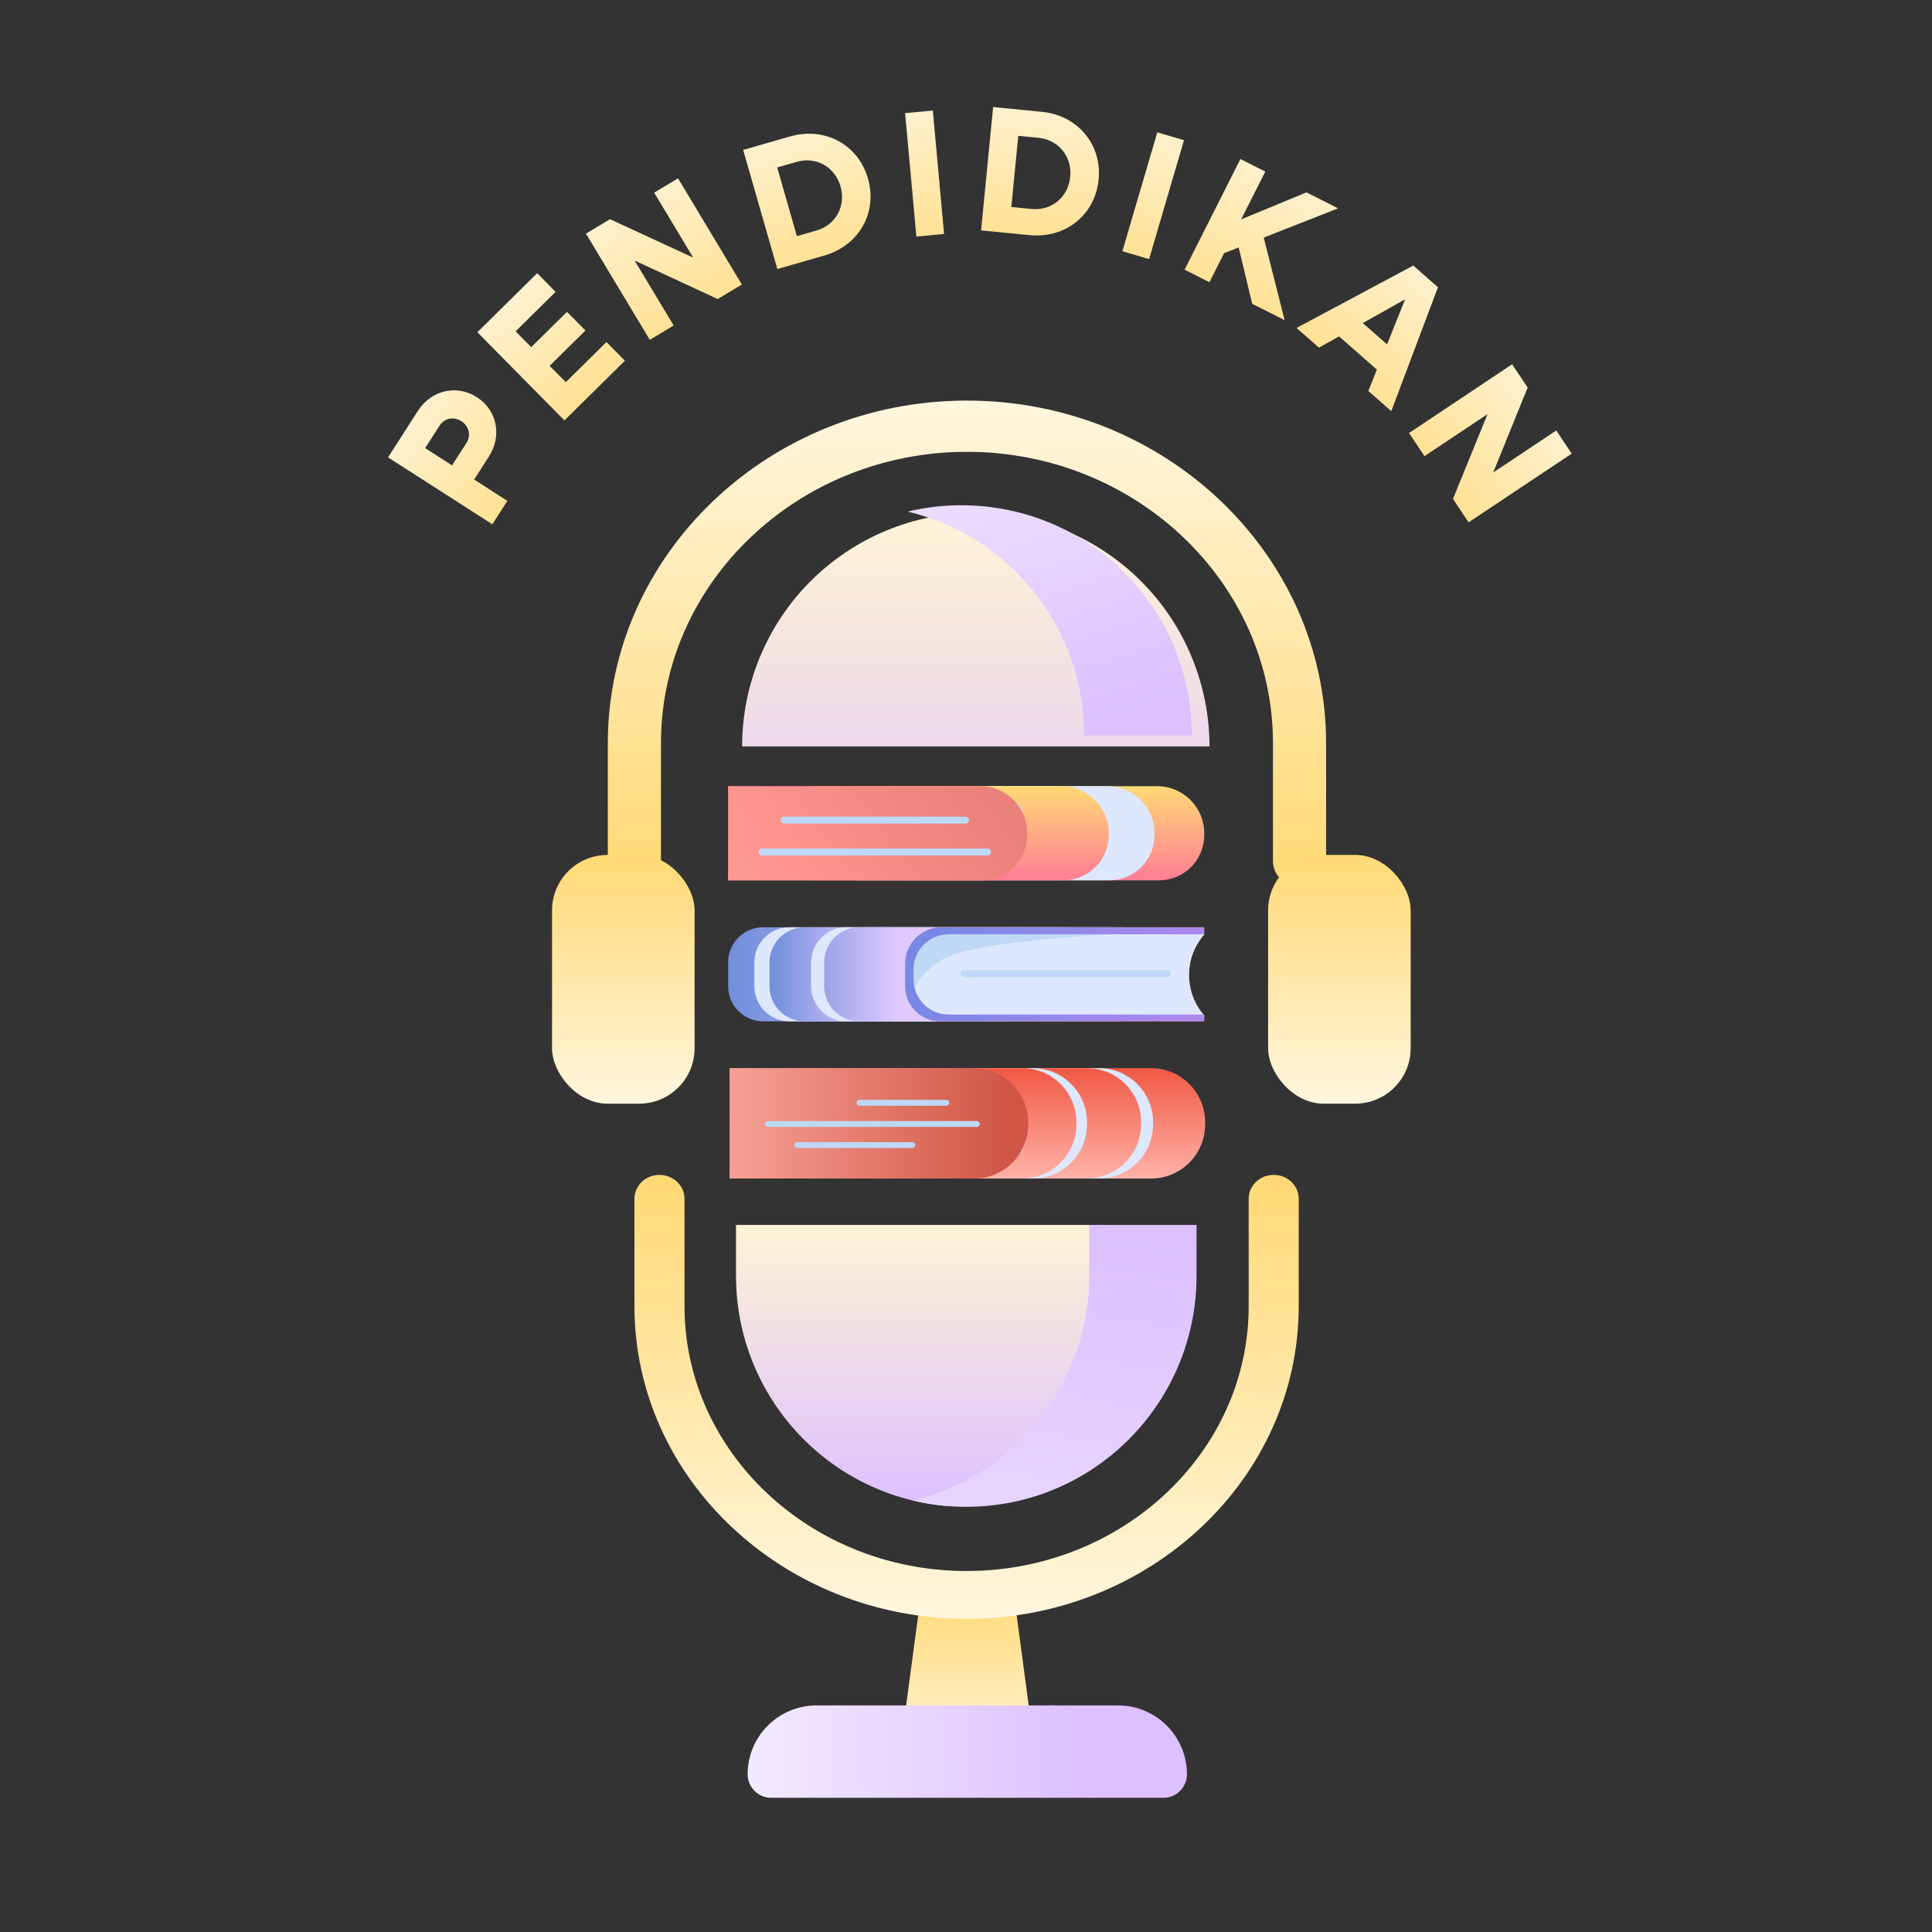 <svg width="48" height="48" viewBox="0 0 48 48" fill="none" xmlns="http://www.w3.org/2000/svg">
<rect x="0" y="0" width="48" height="48" fill="#333333" stroke="none"/>
<path d="M22.524 26.538H28.597C29.34 26.538 29.942 27.14 29.942 27.883V27.935C29.942 28.678 29.34 29.28 28.597 29.28H22.524V26.538Z" fill="url(#paint0_linear)"/>
<path d="M21.23 26.538H27.303C28.046 26.538 28.648 27.14 28.648 27.883V27.935C28.648 28.678 28.046 29.28 27.303 29.28H21.23V26.538Z" fill="#DDE8FE"/>
<path d="M20.932 26.538H27.005C27.748 26.538 28.35 27.14 28.35 27.883V27.935C28.35 28.678 27.748 29.28 27.005 29.28H20.932V26.538Z" fill="url(#paint1_linear)"/>
<path d="M19.588 26.538H25.661C26.404 26.538 27.006 27.14 27.006 27.883V27.935C27.006 28.678 26.404 29.28 25.661 29.28H19.588V26.538Z" fill="#DDE8FE"/>
<path d="M19.325 26.538H25.398C26.141 26.538 26.743 27.14 26.743 27.883V27.935C26.743 28.678 26.141 29.28 25.398 29.28H19.325V26.538Z" fill="url(#paint2_linear)"/>
<path fillRule="evenodd" clipRule="evenodd" d="M18.127 29.107C18.361 28.792 18.503 28.38 18.503 27.929C18.503 27.478 18.361 27.066 18.127 26.75V26.538H24.2C24.942 26.538 25.544 27.14 25.544 27.883V27.935C25.544 28.678 24.942 29.28 24.2 29.28H18.127V29.107Z" fill="#FB7167"/>
<path fillRule="evenodd" clipRule="evenodd" d="M18.127 29.108C18.361 28.793 18.503 28.38 18.503 27.929C18.503 27.478 18.361 27.066 18.127 26.751V26.74H24.129C24.797 26.74 25.338 27.282 25.338 27.95C25.338 28.618 24.797 29.16 24.129 29.16H18.127V29.108Z" fill="#DDE8FE"/>
<path d="M24.654 27.498C23.915 26.934 20.275 26.687 18.506 26.659L24.809 26.712L25.34 27.244L25.478 28.38L25.34 28.716C25.392 28.562 25.392 28.063 24.654 27.498Z" fill="#BED9F6"/>
<path fillRule="evenodd" clipRule="evenodd" d="M24.2 26.538H18.127V29.28H24.2C24.942 29.28 25.544 28.678 25.544 27.935V27.883C25.544 27.14 24.942 26.538 24.2 26.538ZM24.17 26.74H18.128V29.079H24.17C24.816 29.079 25.339 28.555 25.339 27.909C25.339 27.263 24.816 26.74 24.17 26.74Z" fill="url(#paint3_linear)"/>
<rect width="5.338" height="0.146" rx="0.073" transform="matrix(-1 0 0 1 24.342 27.852)" fill="#BED9F6"/>
<rect width="2.304" height="0.146" rx="0.073" transform="matrix(-1 0 0 1 23.584 27.326)" fill="#BED9F6"/>
<rect width="3.004" height="0.146" rx="0.073" transform="matrix(-1 0 0 1 22.738 28.376)" fill="#BED9F6"/>
<path d="M25.518 23.037H18.963C18.481 23.037 18.09 23.428 18.09 23.91V24.503C18.09 24.985 18.481 25.375 18.963 25.375H25.518V23.037Z" fill="url(#paint4_linear)"/>
<path d="M26.17 23.037H19.615C19.133 23.037 18.742 23.428 18.742 23.91V24.503C18.742 24.985 19.133 25.375 19.615 25.375H26.17V23.037Z" fill="#DDE8FE"/>
<path d="M26.546 23.037H19.991C19.509 23.037 19.118 23.428 19.118 23.91V24.503C19.118 24.985 19.509 25.375 19.991 25.375H26.546V23.037Z" fill="url(#paint5_linear)"/>
<path d="M27.58 23.037H21.025C20.543 23.037 20.153 23.428 20.153 23.91V24.503C20.153 24.985 20.543 25.375 21.025 25.375H27.58V23.037Z" fill="#DDE8FE"/>
<path d="M27.904 23.037H21.349C20.867 23.037 20.477 23.428 20.477 23.91V24.503C20.477 24.985 20.867 25.375 21.349 25.375H27.904V23.037Z" fill="url(#paint6_linear)"/>
<path fillRule="evenodd" clipRule="evenodd" d="M29.918 25.229C29.683 24.96 29.541 24.608 29.541 24.224C29.541 23.839 29.683 23.487 29.918 23.218V23.037H23.397C22.896 23.037 22.49 23.443 22.49 23.945V24.503C22.49 24.985 22.881 25.375 23.363 25.375H29.918V25.229Z" fill="#FB7167"/>
<path fillRule="evenodd" clipRule="evenodd" d="M29.918 25.229C29.683 24.96 29.541 24.608 29.541 24.223C29.541 23.838 29.683 23.487 29.918 23.218V23.209H23.569C23.087 23.209 22.696 23.6 22.696 24.081V24.4C22.696 24.882 23.087 25.272 23.569 25.272H29.918V25.229Z" fill="#DDE8FE"/>
<path d="M23.385 23.855C24.124 23.374 27.769 23.163 29.54 23.14H23.178L22.628 23.569L22.559 24.607L22.697 24.893C22.645 24.762 22.645 24.337 23.385 23.855Z" fill="#BED9F6"/>
<path fillRule="evenodd" clipRule="evenodd" d="M23.397 23.037H29.918V23.212H23.569C23.087 23.212 22.697 23.602 22.697 24.084V24.334C22.697 24.816 23.087 25.206 23.569 25.206H29.918V25.375H23.363C22.881 25.375 22.49 24.985 22.49 24.503V23.945C22.49 23.443 22.896 23.037 23.397 23.037Z" fill="url(#paint7_linear)"/>
<rect x="23.866" y="24.105" width="5.227" height="0.172" rx="0.086" fill="#BED9F6"/>
<path d="M22.491 19.533H28.752C29.396 19.533 29.919 20.056 29.919 20.7V20.749C29.919 21.369 29.416 21.872 28.797 21.872H22.491V19.533Z" fill="url(#paint8_linear)"/>
<path d="M21.254 19.533H27.515C28.16 19.533 28.682 20.056 28.682 20.7V20.749C28.682 21.369 28.18 21.872 27.56 21.872H21.254V19.533Z" fill="#DDE8FE"/>
<path d="M20.118 19.533H26.379C27.023 19.533 27.546 20.056 27.546 20.7V20.749C27.546 21.369 27.044 21.872 26.424 21.872H20.118V19.533Z" fill="url(#paint9_linear)"/>
<path fillRule="evenodd" clipRule="evenodd" d="M18.09 21.726C18.325 21.457 18.468 21.105 18.468 20.72C18.468 20.335 18.325 19.983 18.09 19.714V19.534H24.351C24.996 19.534 25.518 20.057 25.518 20.701V20.75C25.518 21.37 25.016 21.873 24.396 21.873H18.09V21.726Z" fill="#FB7167"/>
<path fillRule="evenodd" clipRule="evenodd" d="M18.091 21.724C18.326 21.455 18.468 21.104 18.468 20.719C18.468 20.334 18.326 19.983 18.091 19.714V19.705H24.281C24.851 19.705 25.313 20.167 25.313 20.737C25.313 21.306 24.851 21.768 24.281 21.768H18.091V21.724Z" fill="#DDE8FE"/>
<path d="M24.627 20.352C23.887 19.871 20.242 19.661 18.471 19.637H24.833L25.383 20.066L25.452 21.104L25.314 21.39C25.366 21.259 25.366 20.834 24.627 20.352Z" fill="#BED9F6"/>
<path fillRule="evenodd" clipRule="evenodd" d="M24.351 19.534H18.09V21.873H24.396C25.016 21.873 25.518 21.37 25.518 20.75V20.701C25.518 20.057 24.996 19.534 24.351 19.534ZM24.316 19.706H18.091V21.701H24.316C24.866 21.701 25.313 21.254 25.313 20.703C25.313 20.152 24.866 19.706 24.316 19.706Z" fill="url(#paint10_linear)"/>
<rect x="19.397" y="20.29" width="4.677" height="0.172" rx="0.086" fill="#BED9F6"/>
<rect x="18.846" y="21.081" width="5.777" height="0.172" rx="0.086" fill="#BED9F6"/>
<path d="M27.51 31.834V31.679V30.529V30.433H18.286V31.694C18.286 34.73 20.634 37.215 23.606 37.422C25.883 36.594 27.51 34.406 27.51 31.834Z" fill="url(#paint11_linear)"/>
<path d="M27.061 30.433V31.694C27.061 34.404 25.19 36.675 22.674 37.279C23.101 37.381 23.548 37.436 24.007 37.436C27.166 37.436 29.728 34.865 29.728 31.694V30.433H27.061Z" fill="url(#paint12_linear)"/>
<path d="M24.035 39.625C23.646 39.625 23.264 39.593 22.892 39.533L22.319 43.82H25.751L25.179 39.533C24.806 39.593 24.424 39.625 24.035 39.625Z" fill="url(#paint13_linear)"/>
<path d="M15.841 32.452C15.841 36.696 19.513 40.141 24.015 40.141C28.517 40.141 32.188 36.696 32.188 32.452V29.783C32.188 29.494 31.941 29.268 31.645 29.268C31.35 29.268 31.102 29.494 31.102 29.783V32.452C31.102 36.119 27.927 39.11 24.015 39.11C20.102 39.11 16.928 36.119 16.928 32.452V29.783C16.928 29.494 16.68 29.268 16.384 29.268C16.089 29.268 15.841 29.494 15.841 29.783V32.452Z" fill="url(#paint14_linear)" stroke="url(#paint15_linear)" stroke-width="0.157"/>
<path d="M27.237 43.461C27.237 42.859 26.749 42.371 26.147 42.371H20.286C19.341 42.371 18.575 43.137 18.575 44.081C18.575 44.404 18.837 44.666 19.16 44.666H27.129C27.189 44.666 27.237 44.617 27.237 44.558V43.461H27.237Z" fill="url(#paint16_linear)"/>
<path d="M27.779 42.371H26.033C26.635 42.371 27.123 42.859 27.123 43.461V44.666H28.905C29.228 44.666 29.489 44.404 29.489 44.081C29.489 43.137 28.723 42.371 27.779 42.371Z" fill="url(#paint17_linear)"/>
<path d="M15.18 18.463C15.18 13.81 19.151 10.031 24.024 10.031C28.897 10.031 32.868 13.81 32.868 18.463V21.393C32.868 21.704 32.604 21.951 32.287 21.951C31.969 21.951 31.705 21.704 31.705 21.393V18.463C31.705 14.432 28.263 11.147 24.024 11.147C19.785 11.147 16.343 14.433 16.343 18.463V21.393C16.343 21.704 16.079 21.951 15.761 21.951C15.444 21.951 15.18 21.704 15.18 21.393V18.463Z" fill="url(#paint18_linear)" stroke="url(#paint19_linear)" stroke-width="0.157"/>
<path d="M30.049 18.545C30.049 17.782 29.899 17.028 29.607 16.323C29.316 15.619 28.888 14.979 28.349 14.44C27.81 13.901 27.17 13.473 26.465 13.181C25.761 12.889 25.006 12.739 24.244 12.739C23.481 12.739 22.726 12.889 22.022 13.181C21.318 13.473 20.677 13.901 20.138 14.44C19.599 14.979 19.172 15.619 18.88 16.323C18.588 17.028 18.438 17.782 18.438 18.545L24.244 18.545H30.049Z" fill="url(#paint20_linear)"/>
<path d="M26.934 18.273C26.934 15.563 25.068 13.313 22.552 12.71C22.98 12.607 23.426 12.553 23.885 12.553C27.045 12.553 29.611 15.102 29.611 18.273H26.934Z" fill="url(#paint21_linear)"/>
<rect x="13.715" y="21.241" width="3.542" height="6.18" rx="1.378" fill="url(#paint22_linear)"/>
<rect x="31.506" y="21.24" width="3.542" height="6.18" rx="1.378" fill="url(#paint23_linear)"/>
<path d="M10.381 10.21L9.641 11.363L12.232 13.026L12.605 12.444L11.78 11.914L12.146 11.343C12.479 10.825 12.35 10.191 11.847 9.868C11.344 9.545 10.714 9.692 10.381 10.21ZM11.591 11.002L11.231 11.562L10.563 11.133L10.922 10.573C11.04 10.389 11.272 10.342 11.464 10.465C11.651 10.585 11.709 10.818 11.591 11.002Z" fill="url(#paint24_linear)"/>
<path d="M14.058 9.495L13.656 9.089L14.545 8.211L14.087 7.748L13.198 8.625L12.81 8.232L13.803 7.251L13.346 6.787L11.86 8.254L14.023 10.445L15.525 8.962L15.067 8.498L14.058 9.495Z" fill="url(#paint25_linear)"/>
<path d="M16.253 4.786L17.222 6.4L15.155 5.446L14.558 5.804L16.144 8.443L16.737 8.087L15.767 6.473L17.831 7.429L18.431 7.069L16.845 4.43L16.253 4.786Z" fill="url(#paint26_linear)"/>
<path d="M19.631 3.39L18.464 3.725L19.313 6.684L20.479 6.349C21.341 6.102 21.807 5.282 21.565 4.437C21.323 3.592 20.493 3.143 19.631 3.39ZM20.283 5.728L19.798 5.867L19.309 4.16L19.793 4.021C20.278 3.882 20.744 4.148 20.883 4.632C21.022 5.117 20.767 5.589 20.283 5.728Z" fill="url(#paint27_linear)"/>
<path d="M22.767 5.876L23.455 5.813L23.176 2.747L22.487 2.81L22.767 5.876Z" fill="url(#paint28_linear)"/>
<path d="M25.882 2.778L24.674 2.66L24.375 5.724L25.582 5.842C26.475 5.929 27.209 5.337 27.295 4.462C27.381 3.588 26.774 2.865 25.882 2.778ZM25.628 5.192L25.126 5.143L25.299 3.375L25.801 3.424C26.302 3.473 26.638 3.892 26.589 4.393C26.54 4.895 26.13 5.241 25.628 5.192Z" fill="url(#paint29_linear)"/>
<path d="M27.885 6.242L28.549 6.437L29.416 3.483L28.753 3.288L27.885 6.242Z" fill="url(#paint30_linear)"/>
<path d="M31.111 7.548L31.916 7.954L31.397 5.903L33.244 5.176L32.459 4.78L30.836 5.45L31.436 4.263L30.818 3.951L29.431 6.7L30.048 7.011L30.412 6.29L30.774 6.148L31.111 7.548Z" fill="url(#paint31_linear)"/>
<path d="M33.996 9.714L34.566 10.215L35.726 7.137L35.112 6.598L32.212 8.148L32.769 8.637L33.269 8.358L34.208 9.182L33.996 9.714ZM33.858 8.026L34.91 7.436L34.461 8.556L33.858 8.026Z" fill="url(#paint32_linear)"/>
<path d="M38.665 10.695L37.098 11.739L37.954 9.629L37.568 9.05L35.007 10.758L35.391 11.333L36.957 10.289L36.099 12.395L36.487 12.978L39.048 11.27L38.665 10.695Z" fill="url(#paint33_linear)"/>
<defs>
<linearGradient id="paint0_linear" x1="26.233" y1="26.538" x2="26.233" y2="29.28" gradientUnits="userSpaceOnUse">
<stop stop-color="#F05945"/>
<stop offset="1" stop-color="#FFB2A8"/>
</linearGradient>
<linearGradient id="paint1_linear" x1="24.641" y1="26.538" x2="24.641" y2="29.28" gradientUnits="userSpaceOnUse">
<stop stop-color="#F05945"/>
<stop offset="1" stop-color="#FFB2A8"/>
</linearGradient>
<linearGradient id="paint2_linear" x1="23.034" y1="26.538" x2="23.034" y2="29.28" gradientUnits="userSpaceOnUse">
<stop stop-color="#F05945"/>
<stop offset="1" stop-color="#FFB2A8"/>
</linearGradient>
<linearGradient id="paint3_linear" x1="24.992" y1="27.913" x2="16.521" y2="27.741" gradientUnits="userSpaceOnUse">
<stop stop-color="#D05646"/>
<stop offset="1" stop-color="#FFB2A8"/>
</linearGradient>
<linearGradient id="paint4_linear" x1="18.082" y1="24.213" x2="24.326" y2="24.213" gradientUnits="userSpaceOnUse">
<stop stop-color="#708EDB"/>
<stop offset="1" stop-color="#E0C9FF"/>
</linearGradient>
<linearGradient id="paint5_linear" x1="19.111" y1="24.213" x2="21.705" y2="24.213" gradientUnits="userSpaceOnUse">
<stop stop-color="#708EDB"/>
<stop offset="1" stop-color="#E0C9FF"/>
</linearGradient>
<linearGradient id="paint6_linear" x1="19.365" y1="24.213" x2="22.313" y2="24.213" gradientUnits="userSpaceOnUse">
<stop stop-color="#708EDB"/>
<stop offset="1" stop-color="#E0C9FF"/>
</linearGradient>
<linearGradient id="paint7_linear" x1="21.78" y1="23.529" x2="30.255" y2="25.379" gradientUnits="userSpaceOnUse">
<stop stop-color="#6F88E4"/>
<stop offset="1" stop-color="#B389EC"/>
</linearGradient>
<linearGradient id="paint8_linear" x1="26.205" y1="19.533" x2="26.205" y2="21.872" gradientUnits="userSpaceOnUse">
<stop stop-color="#FFD975"/>
<stop offset="1" stop-color="#FF7E95"/>
</linearGradient>
<linearGradient id="paint9_linear" x1="23.832" y1="19.533" x2="23.832" y2="21.872" gradientUnits="userSpaceOnUse">
<stop stop-color="#FFD975"/>
<stop offset="1" stop-color="#FF7E95"/>
</linearGradient>
<linearGradient id="paint10_linear" x1="24.411" y1="18.182" x2="18.675" y2="22.381" gradientUnits="userSpaceOnUse">
<stop stop-color="#E67E77"/>
<stop offset="1" stop-color="#FF9A93"/>
</linearGradient>
<linearGradient id="paint11_linear" x1="22.898" y1="30.433" x2="22.898" y2="37.422" gradientUnits="userSpaceOnUse">
<stop stop-color="#FFF3D6"/>
<stop offset="1" stop-color="#DCC0FF"/>
</linearGradient>
<linearGradient id="paint12_linear" x1="26.201" y1="30.433" x2="24.317" y2="44.434" gradientUnits="userSpaceOnUse">
<stop stop-color="#DCC0FF"/>
<stop offset="1" stop-color="#F3EAFF"/>
</linearGradient>
<linearGradient id="paint13_linear" x1="24.035" y1="39.533" x2="24.035" y2="43.82" gradientUnits="userSpaceOnUse">
<stop stop-color="#FFD975"/>
<stop offset="1" stop-color="#FFF6DE"/>
</linearGradient>
<linearGradient id="paint14_linear" x1="24.015" y1="29.347" x2="24.015" y2="40.062" gradientUnits="userSpaceOnUse">
<stop stop-color="#FFD975"/>
<stop offset="1" stop-color="#FFF6DE"/>
</linearGradient>
<linearGradient id="paint15_linear" x1="24.015" y1="29.347" x2="24.015" y2="40.062" gradientUnits="userSpaceOnUse">
<stop stop-color="#FFD975"/>
<stop offset="1" stop-color="#FFF6DE"/>
</linearGradient>
<linearGradient id="paint16_linear" x1="27.185" y1="43.658" x2="18.594" y2="43.716" gradientUnits="userSpaceOnUse">
<stop stop-color="#DCC0FF"/>
<stop offset="1" stop-color="#F3EAFF"/>
</linearGradient>
<linearGradient id="paint17_linear" x1="27.761" y1="42.371" x2="27.761" y2="44.666" gradientUnits="userSpaceOnUse">
<stop stop-color="#DCC0FF"/>
<stop offset="1" stop-color="#DCC0FF"/>
</linearGradient>
<linearGradient id="paint18_linear" x1="24.024" y1="21.872" x2="24.024" y2="10.11" gradientUnits="userSpaceOnUse">
<stop stop-color="#FFD975"/>
<stop offset="1" stop-color="#FFF6DE"/>
</linearGradient>
<linearGradient id="paint19_linear" x1="24.024" y1="21.872" x2="24.024" y2="10.11" gradientUnits="userSpaceOnUse">
<stop stop-color="#FFD975"/>
<stop offset="1" stop-color="#FFF6DE"/>
</linearGradient>
<linearGradient id="paint20_linear" x1="24.244" y1="12.739" x2="24.244" y2="24.351" gradientUnits="userSpaceOnUse">
<stop stop-color="#FFF3D6"/>
<stop offset="1" stop-color="#DCC0FF"/>
</linearGradient>
<linearGradient id="paint21_linear" x1="26.081" y1="18.273" x2="23.328" y2="9.586" gradientUnits="userSpaceOnUse">
<stop stop-color="#DCC0FF"/>
<stop offset="1" stop-color="#F3EAFF"/>
</linearGradient>
<linearGradient id="paint22_linear" x1="15.487" y1="21.241" x2="15.487" y2="27.421" gradientUnits="userSpaceOnUse">
<stop stop-color="#FFD975"/>
<stop offset="1" stop-color="#FFF6DE"/>
</linearGradient>
<linearGradient id="paint23_linear" x1="33.277" y1="21.24" x2="33.277" y2="27.42" gradientUnits="userSpaceOnUse">
<stop stop-color="#FFD975"/>
<stop offset="1" stop-color="#FFF6DE"/>
</linearGradient>
<linearGradient id="paint24_linear" x1="9.471" y1="9.922" x2="14.38" y2="13.074" gradientUnits="userSpaceOnUse">
<stop stop-color="#FEF5DD"/>
<stop offset="1" stop-color="#FFD975"/>
</linearGradient>
<linearGradient id="paint25_linear" x1="11.925" y1="6.895" x2="16.025" y2="11.045" gradientUnits="userSpaceOnUse">
<stop stop-color="#FEF5DD"/>
<stop offset="1" stop-color="#FFD975"/>
</linearGradient>
<linearGradient id="paint26_linear" x1="15.246" y1="4.316" x2="18.251" y2="9.317" gradientUnits="userSpaceOnUse">
<stop stop-color="#FEF5DD"/>
<stop offset="1" stop-color="#FFD975"/>
</linearGradient>
<linearGradient id="paint27_linear" x1="19.485" y1="2.473" x2="21.093" y2="8.082" gradientUnits="userSpaceOnUse">
<stop stop-color="#FEF5DD"/>
<stop offset="1" stop-color="#FFD975"/>
</linearGradient>
<linearGradient id="paint28_linear" x1="22.756" y1="1.86" x2="23.285" y2="7.67" gradientUnits="userSpaceOnUse">
<stop stop-color="#FEF5DD"/>
<stop offset="1" stop-color="#FFD975"/>
</linearGradient>
<linearGradient id="paint29_linear" x1="26.083" y1="1.871" x2="25.516" y2="7.678" gradientUnits="userSpaceOnUse">
<stop stop-color="#FEF5DD"/>
<stop offset="1" stop-color="#FFD975"/>
</linearGradient>
<linearGradient id="paint30_linear" x1="29.352" y1="2.504" x2="27.708" y2="8.102" gradientUnits="userSpaceOnUse">
<stop stop-color="#FEF5DD"/>
<stop offset="1" stop-color="#FFD975"/>
</linearGradient>
<linearGradient id="paint31_linear" x1="32.339" y1="3.687" x2="29.709" y2="8.895" gradientUnits="userSpaceOnUse">
<stop stop-color="#FEF5DD"/>
<stop offset="1" stop-color="#FFD975"/>
</linearGradient>
<linearGradient id="paint32_linear" x1="36.043" y1="6.189" x2="32.193" y2="10.572" gradientUnits="userSpaceOnUse">
<stop stop-color="#FEF5DD"/>
<stop offset="1" stop-color="#FFD975"/>
</linearGradient>
<linearGradient id="paint33_linear" x1="39.087" y1="9.667" x2="34.233" y2="12.904" gradientUnits="userSpaceOnUse">
<stop stop-color="#FEF5DD"/>
<stop offset="1" stop-color="#FFD975"/>
</linearGradient>
</defs>
</svg>

